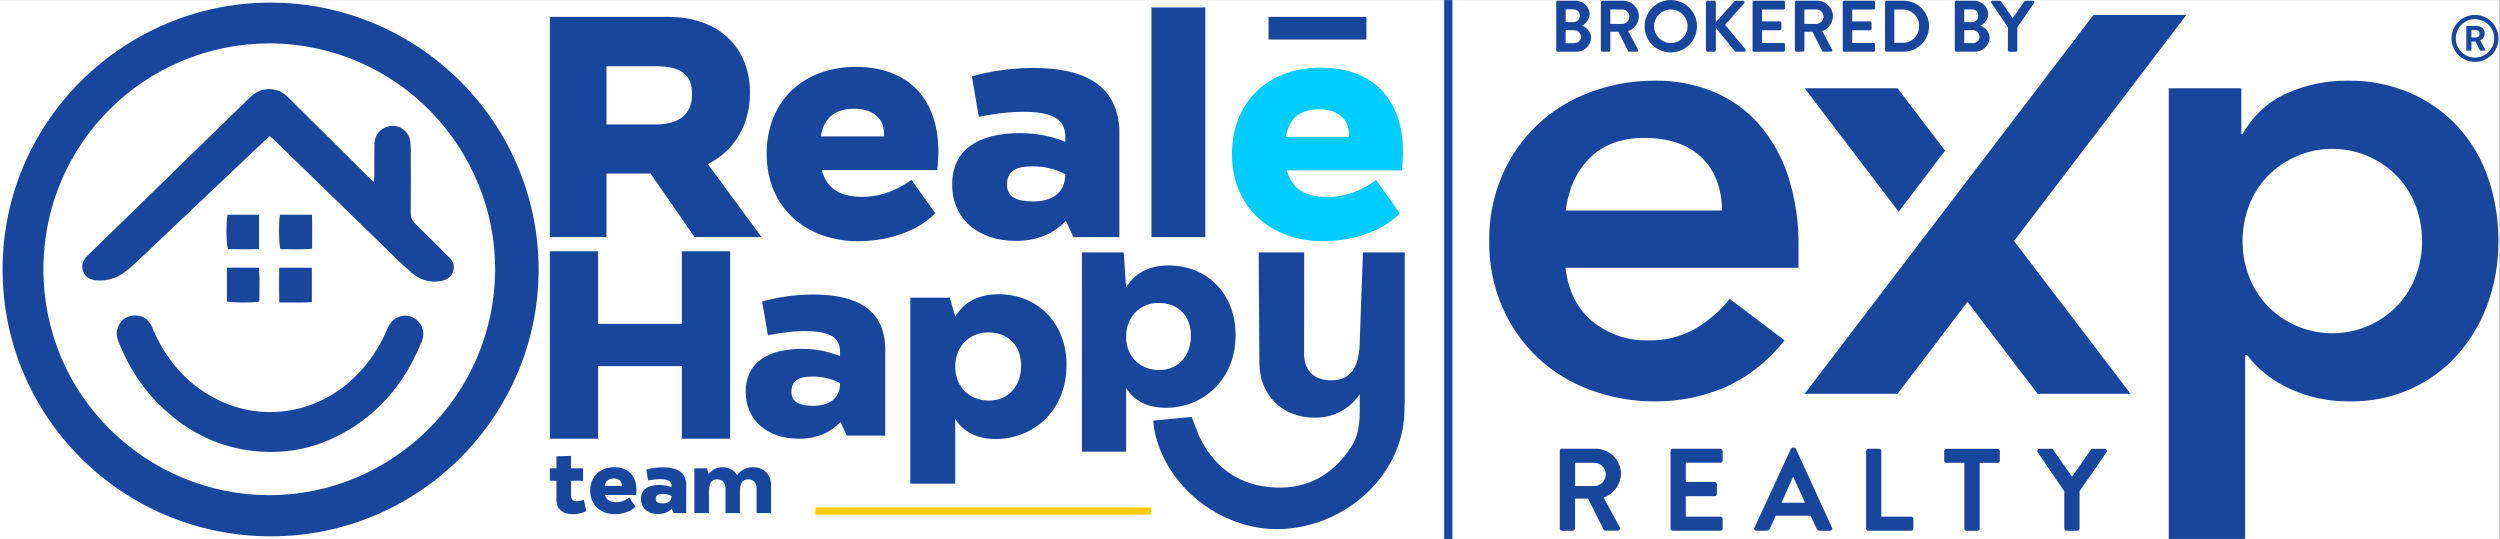 <svg xmlns="http://www.w3.org/2000/svg" xmlns:xlink="http://www.w3.org/1999/xlink" width="4750" zoomAndPan="magnify" viewBox="0 0 3562.5 768" height="1024" preserveAspectRatio="xMidYMid meet" version="1.0"><rect x="0" y="0" width="3562.5" height="768" fill="#808080" stroke="none"/><defs><g/><clipPath id="76377d9638"><path d="M 0 0.055 L 3562 0.055 L 3562 767.945 L 0 767.945 Z M 0 0.055 " clip-rule="nonzero"/></clipPath><clipPath id="b77b88912f"><path d="M 2343 0.055 L 2419 0.055 L 2419 75 L 2343 75 Z M 2343 0.055 " clip-rule="nonzero"/></clipPath><clipPath id="3fe5db10e1"><path d="M 3090 114 L 3561 114 L 3561 767.945 L 3090 767.945 Z M 3090 114 " clip-rule="nonzero"/></clipPath><clipPath id="2fbe30ab43"><path d="M 2057 0.055 L 2070 0.055 L 2070 767.945 L 2057 767.945 Z M 2057 0.055 " clip-rule="nonzero"/></clipPath><clipPath id="3c4cc60a43"><path d="M 3.664 3.719 L 767.891 3.719 L 767.891 764.281 L 3.664 764.281 Z M 3.664 3.719 " clip-rule="nonzero"/></clipPath><clipPath id="77a86aebdf"><path d="M 384.18 61.789 C 205.68 62.258 62.969 204.906 61.867 381.469 C 60.719 565.051 209.992 705.238 382.824 705.621 C 559.785 706.008 704.461 562.09 705.574 385.625 C 706.668 213.023 568.047 62.918 384.18 61.789 M 3.668 384.066 C 3.762 170.664 178.859 3.477 385.961 3.719 C 594.859 3.961 767.43 173.438 767.508 384.012 C 767.59 592.09 597.852 764.652 385.215 764.277 C 174.18 763.91 3.672 594.02 3.668 384.066 " clip-rule="nonzero"/></clipPath><clipPath id="ca468aa69d"><path d="M 117 127 L 646.992 127 L 646.992 401.586 L 117 401.586 Z M 117 127 " clip-rule="nonzero"/></clipPath><clipPath id="f06b4b8ff8"><path d="M 532.832 259.34 C 533.102 254.793 533.379 252.25 533.387 249.703 C 533.453 234.746 533.25 219.781 533.551 204.832 C 533.797 192.367 541.789 182.801 553.551 180.027 C 567.195 176.809 581.082 185.242 584.164 198.98 C 585.145 203.359 585.352 207.977 585.363 212.492 C 585.469 242.68 585.594 272.867 585.277 303.051 C 585.211 309.43 586.91 314.059 591.531 318.508 C 606.145 332.602 620.367 347.105 634.746 361.445 C 635.883 362.574 636.977 363.754 638.156 364.84 C 644.895 371.035 649.109 378.125 645.516 387.562 C 641.875 397.145 633.551 400.043 624.473 401.008 C 609.516 402.602 596.555 397.488 585.438 387.738 C 577.41 380.691 569.66 373.316 561.988 365.875 C 505.043 310.605 448.145 255.285 391.227 199.992 C 389.172 198 387.031 196.086 384.48 193.715 C 381.277 196.664 378.527 199.121 375.852 201.664 C 314.363 259.918 252.898 318.195 191.367 376.395 C 186.918 380.605 182.16 384.551 177.211 388.164 C 166.066 396.301 153.602 400.23 139.656 399.625 C 130.453 399.227 122.602 396.691 118.859 387.562 C 115.055 378.258 118.141 370.59 125.18 363.77 C 161.828 328.254 198.348 292.605 234.906 256.992 C 275.102 217.84 315.316 178.715 355.445 139.496 C 362.359 132.734 370.043 127.961 379.918 127.184 C 391.863 126.246 401.922 130.023 410.398 138.484 C 426.281 154.344 442.277 170.086 458.203 185.902 C 480.582 208.109 502.938 230.348 525.324 252.543 C 527.289 254.492 529.414 256.273 532.816 259.352 " clip-rule="nonzero"/></clipPath><clipPath id="d8a53b79ee"><path d="M 166 449.211 L 603.762 449.211 L 603.762 644.117 L 166 644.117 Z M 166 449.211 " clip-rule="nonzero"/></clipPath><clipPath id="052534da49"><path d="M 384.523 644.062 C 321.395 643.227 268.465 618.918 224.559 574.148 C 199.91 549.016 181.746 519.672 168.895 486.957 C 166.262 480.254 165.156 473.598 167.848 466.703 C 171.668 456.918 178.652 450.926 189.203 449.746 C 200.395 448.492 209.047 452.891 214.875 462.488 C 216.523 465.203 217.516 468.316 218.82 471.234 C 238.785 516.043 269.469 550.824 314.457 571.613 C 378.496 601.203 452.836 587.891 504.457 538.289 C 525.176 518.375 540.984 495.145 551.945 468.641 C 555.633 459.711 561.336 453.281 570.93 450.676 C 588.938 445.785 606.562 462.355 602.699 480.645 C 602.258 482.719 601.648 484.793 600.859 486.766 C 575.496 549.895 533.68 597.789 470.969 626.039 C 443.562 638.387 414.66 644.191 384.531 644.062 " clip-rule="nonzero"/></clipPath><clipPath id="497756c8e9"><path d="M 397.137 381.07 L 444.762 381.07 L 444.762 431.625 L 397.137 431.625 Z M 397.137 381.07 " clip-rule="nonzero"/></clipPath><clipPath id="317526c1aa"><path d="M 444.406 381.543 L 444.406 430.594 C 429.176 431.578 414.137 430.844 397.926 431.078 C 397.508 414.059 397.656 398.047 397.809 381.543 Z M 444.406 381.543 " clip-rule="nonzero"/></clipPath><clipPath id="903688a6bb"><path d="M 397.137 305.598 L 445 305.598 L 445 355.426 L 397.137 355.426 Z M 397.137 305.598 " clip-rule="nonzero"/></clipPath><clipPath id="45e83ec322"><path d="M 398.996 305.965 L 444.559 305.965 C 445.125 321.859 444.773 337.688 444.766 354.383 C 429.309 355.992 414.293 354.859 399.555 355.148 C 397.23 348.664 396.953 313.891 398.996 305.965 " clip-rule="nonzero"/></clipPath><clipPath id="d45bf1a0d2"><path d="M 323.129 381.07 L 370 381.07 L 370 431.625 L 323.129 431.625 Z M 323.129 381.07 " clip-rule="nonzero"/></clipPath><clipPath id="4372593359"><path d="M 323.383 381.383 L 369.074 381.383 C 370.379 397.703 369.391 413.762 369.668 429.605 C 361.934 431.621 330.43 431.562 323.375 429.598 Z M 323.383 381.383 " clip-rule="nonzero"/></clipPath><clipPath id="00a58234b4"><path d="M 322.398 306 L 369.293 306 L 369.293 355.426 L 322.398 355.426 Z M 322.398 306 " clip-rule="nonzero"/></clipPath><clipPath id="ea5071329e"><path d="M 324.336 306.016 L 369.113 306.016 L 369.113 354.809 C 354.023 355.484 339.277 355.199 324.773 354.992 C 322.305 348.234 322.086 314.051 324.336 306.008 " clip-rule="nonzero"/></clipPath><clipPath id="d0d82d8c17"><path d="M 971.684 358.051 L 1040.379 358.051 L 1040.379 461.48 L 971.684 461.48 Z M 783.523 358.051 L 852.219 358.051 L 852.219 461.48 L 783.523 461.48 Z M 783.523 461.48 L 1040.379 461.48 L 1040.379 521.777 L 783.523 521.777 Z M 783.523 521.777 L 852.219 521.777 L 852.219 625.207 L 783.523 625.207 Z M 971.684 521.777 L 1040.379 521.777 L 1040.379 625.207 L 971.684 625.207 Z M 971.684 521.777 " clip-rule="nonzero"/></clipPath><clipPath id="9b26e83f00"><path d="M 1062.637 419.676 L 1262 419.676 L 1262 625.844 L 1062.637 625.844 Z M 1062.637 419.676 " clip-rule="nonzero"/></clipPath><clipPath id="54a7104a9a"><path d="M 1197.051 545.898 C 1187.375 540.68 1173.965 536.586 1158.328 536.586 C 1137.477 536.586 1127.797 542.547 1127.797 558.559 C 1127.797 573.82 1140.824 578.289 1159.078 578.289 C 1178.816 578.289 1197.059 570.094 1197.059 545.898 M 1261.48 498.238 L 1261.48 620.742 L 1206.738 620.742 L 1197.801 601.383 C 1184.398 615.535 1165.039 625.211 1138.598 625.211 C 1093.543 625.211 1062.637 599.148 1062.637 558.191 C 1062.637 516.859 1093.543 497.129 1143.434 497.129 C 1165.031 497.129 1182.531 501.598 1197.051 507.555 L 1197.051 501.223 C 1197.051 480 1181.043 471.809 1147.16 471.809 C 1125.562 471.809 1106.203 475.535 1094.285 477.766 L 1086.09 429.727 C 1103.969 424.516 1130.406 419.676 1159.07 419.676 C 1220.141 419.676 1261.473 440.527 1261.473 498.238 " clip-rule="nonzero"/></clipPath><clipPath id="d8dce6533a"><path d="M 1297.207 419.301 L 1519.867 419.301 L 1519.867 689.57 L 1297.207 689.57 Z M 1297.207 419.301 " clip-rule="nonzero"/></clipPath><clipPath id="9d7da1175c"><path d="M 1455.078 521.328 C 1455.078 491.539 1436.082 473.668 1408.16 473.668 C 1382.473 473.668 1361.242 492.656 1361.242 522.445 C 1361.242 553.352 1383.59 570.852 1408.902 570.852 C 1437.574 570.852 1455.07 549.633 1455.07 521.328 M 1519.855 520.211 C 1519.855 585 1472.57 625.582 1418.953 625.582 C 1391.398 625.582 1372.781 615.156 1361.234 596.91 L 1361.234 689.25 L 1297.207 689.25 L 1297.207 424.145 L 1353.434 424.145 L 1361.25 451.324 C 1372.793 431.961 1392.148 419.301 1423.055 419.301 C 1478.164 419.301 1519.863 459.891 1519.863 520.211 " clip-rule="nonzero"/></clipPath><clipPath id="6f3713efc5"><path d="M 1356.855 96.805 L 1595.934 96.805 L 1595.934 343.277 L 1356.855 343.277 Z M 1356.855 96.805 " clip-rule="nonzero"/></clipPath><clipPath id="4e6c633484"><path d="M 1518.043 248.172 C 1506.434 241.918 1490.355 237.016 1471.605 237.016 C 1446.605 237.016 1434.992 244.16 1434.992 263.359 C 1434.992 281.672 1450.617 287.027 1472.496 287.027 C 1496.164 287.027 1518.043 277.203 1518.043 248.18 M 1595.293 191.031 L 1595.293 337.922 L 1529.656 337.922 L 1518.941 314.699 C 1502.863 331.668 1479.641 343.277 1447.938 343.277 C 1393.914 343.277 1356.855 312.023 1356.855 262.906 C 1356.855 213.348 1393.914 189.68 1453.75 189.68 C 1479.641 189.68 1500.629 195.035 1518.043 202.18 L 1518.043 194.59 C 1518.043 169.145 1498.844 159.312 1458.207 159.312 C 1432.305 159.312 1409.094 163.777 1394.801 166.457 L 1384.988 108.863 C 1406.414 102.609 1438.117 96.805 1472.496 96.805 C 1545.723 96.805 1595.285 121.809 1595.285 191.023 " clip-rule="nonzero"/></clipPath><clipPath id="96419e78fa"><path d="M 1640.82 10.629 L 1717.617 10.629 L 1717.617 337.922 L 1640.82 337.922 Z M 1640.82 10.629 " clip-rule="nonzero"/></clipPath><clipPath id="bc1111c545"><path d="M 1755.566 96.355 L 1999.652 96.355 L 1999.652 344 L 1755.566 344 Z M 1755.566 96.355 " clip-rule="nonzero"/></clipPath><clipPath id="7eeed77070"><path d="M 1879.699 155.738 C 1849.785 155.738 1836.387 171.363 1832.371 195.031 L 1922.113 195.031 C 1923.902 172.262 1909.168 155.738 1879.691 155.738 M 1997.574 242.812 L 1833.707 242.812 C 1841.742 272.281 1864.066 280.77 1891.309 280.77 C 1910.066 280.77 1934.625 275.859 1960.969 256.656 L 1994.906 303.992 C 1964.992 334.352 1918.555 343.73 1885.508 343.73 C 1811.828 343.73 1755.566 296.395 1755.566 219.598 C 1755.566 145.473 1806.918 96.355 1882.379 96.355 C 1963.195 96.355 2008.742 150.836 1997.574 242.812 " clip-rule="nonzero"/></clipPath><clipPath id="6cded274ab"><path d="M 1807.668 24.008 L 1947.148 24.008 L 1947.148 56.359 L 1807.668 56.359 Z M 1807.668 24.008 " clip-rule="nonzero"/></clipPath><clipPath id="f1de58fb63"><path d="M 1541.754 359.684 L 1761 359.684 L 1761 643.973 L 1541.754 643.973 Z M 1541.754 359.684 " clip-rule="nonzero"/></clipPath><clipPath id="17d8b30927"><path d="M 1697.02 478.59 C 1697.02 449.293 1678.344 431.715 1650.879 431.715 C 1625.613 431.715 1604.734 450.391 1604.734 479.684 C 1604.734 510.078 1626.707 527.289 1651.609 527.289 C 1679.809 527.289 1697.016 506.414 1697.016 478.586 M 1760.734 477.484 C 1760.734 541.203 1714.23 581.117 1661.496 581.117 C 1634.398 581.117 1616.09 570.867 1604.734 552.922 L 1604.734 643.742 L 1541.754 643.742 L 1541.773 359.684 L 1601.324 359.684 L 1604.734 409.742 C 1616.09 390.699 1635.133 378.25 1665.527 378.25 C 1719.723 378.25 1760.738 418.164 1760.738 477.488 " clip-rule="nonzero"/></clipPath><clipPath id="f28252a2f0"><path d="M 1643.344 359.684 L 2002 359.684 L 2002 754.07 L 1643.344 754.07 Z M 1643.344 359.684 " clip-rule="nonzero"/></clipPath><clipPath id="8a1ea95958"><path d="M 1942.211 359.684 L 1937.684 484.574 C 1937.684 521.461 1925.766 541.949 1897.449 541.949 C 1869.133 541.949 1858.328 524.812 1858.328 503.945 L 1858.465 359.684 L 1793.617 359.684 L 1794.609 517.359 C 1794.609 560.953 1825.535 595.234 1873.602 595.234 C 1902.664 595.234 1923.902 581.449 1937.688 561.699 L 1937.688 568.398 C 1937.547 592.52 1939.148 615.285 1925.941 635.953 C 1898.473 678.938 1858.66 699.359 1807.965 694.02 C 1760.816 689.047 1728.211 662.879 1708.289 620.398 L 1698.117 594.164 L 1643.344 599.305 C 1643.387 599.66 1643.43 600.008 1643.473 600.348 C 1644.258 606.855 1644.465 609.941 1645.051 612.949 C 1661.289 696.254 1745.656 759.891 1831.512 753.645 C 1922.246 747.043 1998.199 675.082 2001.219 588.773 C 2001.453 582.094 2001.613 575.07 2001.77 568.395 L 2001.77 359.684 Z M 1942.211 359.684 " clip-rule="nonzero"/></clipPath><clipPath id="b56edf1db2"><path d="M 783.523 24.008 L 1085.309 24.008 L 1085.309 338 L 783.523 338 Z M 783.523 24.008 " clip-rule="nonzero"/></clipPath><clipPath id="691d84ba16"><path d="M 864.242 177.363 L 934.191 177.363 C 974.102 177.363 986.211 157.184 986.211 133.867 C 986.211 106.512 970.516 94.406 935.09 94.406 L 864.242 94.406 Z M 927.016 247.316 L 864.242 247.316 L 864.242 337.898 L 783.523 337.898 L 783.523 24.008 L 951.234 24.008 C 1026.57 24.008 1068.719 69.742 1068.719 132.074 C 1068.719 176.02 1048.09 214.133 1008.633 233.867 L 1085.309 337.898 L 989.797 337.898 Z M 927.016 247.316 " clip-rule="nonzero"/></clipPath><clipPath id="f83c19e54d"><path d="M 1092.477 95.305 L 1337.195 95.305 L 1337.195 343.793 L 1092.477 343.793 Z M 1092.477 95.305 " clip-rule="nonzero"/></clipPath><clipPath id="ae765b7978"><path d="M 1217.137 154.945 C 1187.09 154.945 1173.637 170.641 1169.602 194.402 L 1259.734 194.402 C 1261.531 171.535 1246.734 154.945 1217.141 154.945 M 1335.52 242.387 L 1170.949 242.387 C 1179.023 271.98 1201.441 280.504 1228.797 280.504 C 1247.629 280.504 1272.289 275.57 1298.746 256.289 L 1332.828 303.824 C 1302.781 334.316 1256.148 343.734 1222.965 343.734 C 1148.977 343.727 1092.477 296.195 1092.477 219.066 C 1092.477 144.629 1144.043 95.305 1219.828 95.305 C 1300.992 95.305 1346.727 150.012 1335.52 242.387 " clip-rule="nonzero"/></clipPath><clipPath id="7a9b0da51b"><path d="M 783.523 649.613 L 835.535 649.613 L 835.535 732.789 L 783.523 732.789 Z M 783.523 649.613 " clip-rule="nonzero"/></clipPath><clipPath id="e5336f8b24"><path d="M 835.332 728.594 C 829.898 731.254 821.688 732.703 815.891 732.703 C 802.246 732.703 792.945 725.816 792.945 712.172 L 792.945 685 L 783.523 685 L 783.523 667.363 L 792.945 667.363 L 792.945 650.34 L 813.715 649.613 L 813.715 667.363 L 830.863 667.363 L 830.863 685 L 813.715 685 L 813.715 706.613 C 813.715 711.082 816.855 714.344 821.082 714.344 C 823.254 714.344 827.723 713.621 832.07 712.172 Z M 835.332 728.594 " clip-rule="nonzero"/></clipPath><clipPath id="a836e535e1"><path d="M 841.016 665.797 L 907 665.797 L 907 732.734 L 841.016 732.734 Z M 841.016 665.797 " clip-rule="nonzero"/></clipPath><clipPath id="bae4666bbe"><path d="M 874.59 681.859 C 866.496 681.859 862.875 686.086 861.789 692.488 L 886.062 692.488 C 886.547 686.328 882.559 681.859 874.59 681.859 M 906.473 705.406 L 862.152 705.406 C 864.328 713.379 870.363 715.676 877.734 715.676 C 882.805 715.676 889.445 714.348 896.57 709.152 L 905.746 721.953 C 897.66 730.164 885.098 732.703 876.16 732.703 C 856.23 732.703 841.016 719.902 841.016 699.129 C 841.016 679.082 854.906 665.797 875.316 665.797 C 897.172 665.797 909.496 680.527 906.473 705.406 " clip-rule="nonzero"/></clipPath><clipPath id="42fca55219"><path d="M 913.375 665.914 L 977.863 665.914 L 977.863 732.676 L 913.375 732.676 Z M 913.375 665.914 " clip-rule="nonzero"/></clipPath><clipPath id="13f3b8eae8"><path d="M 956.973 706.855 C 953.832 705.168 949.484 703.836 944.414 703.836 C 937.652 703.836 934.508 705.77 934.508 710.965 C 934.508 715.918 938.738 717.363 944.656 717.363 C 951.059 717.363 956.977 714.707 956.977 706.855 M 977.863 691.395 L 977.863 731.133 L 960.109 731.133 L 957.211 724.852 C 952.863 729.441 946.586 732.582 938.012 732.582 C 923.402 732.578 913.375 724.125 913.375 710.844 C 913.375 697.438 923.402 691.039 939.582 691.039 C 946.586 691.039 952.258 692.484 956.969 694.422 L 956.969 692.363 C 956.969 685.48 951.777 682.82 940.785 682.82 C 933.781 682.82 927.5 684.031 923.637 684.754 L 920.98 669.176 C 926.777 667.484 935.352 665.914 944.652 665.914 C 964.457 665.914 977.863 672.68 977.863 691.395 " clip-rule="nonzero"/></clipPath><clipPath id="1846b6bb80"><path d="M 989.473 665.797 L 1098.957 665.797 L 1098.957 731.387 L 989.473 731.387 Z M 989.473 665.797 " clip-rule="nonzero"/></clipPath><clipPath id="d240dc51ae"><path d="M 1098.766 691.039 L 1098.766 731.133 L 1078.113 731.133 L 1078.113 695.145 C 1078.113 688.621 1074.008 683.066 1066.035 683.066 C 1057.34 683.066 1054.441 689.828 1054.441 700.578 L 1054.441 731.133 L 1033.793 731.133 L 1033.793 695.145 C 1033.793 688.621 1029.805 683.066 1021.719 683.066 C 1013.023 683.066 1010.246 689.828 1010.246 701.664 L 1010.246 731.133 L 989.473 731.133 L 989.473 667.363 L 1007.707 667.363 L 1009.398 675.824 C 1014.227 669.781 1021.113 665.797 1029.684 665.797 C 1038.746 665.797 1046.355 670.266 1050.578 677.148 C 1055.652 669.902 1063.383 665.797 1073.039 665.797 C 1089.105 665.797 1098.766 676.906 1098.766 691.039 " clip-rule="nonzero"/></clipPath></defs><g clip-path="url(#76377d9638)"><path fill="#ffffff" d="M 0 0.055 L 3562 0.055 L 3562 767.945 L 0 767.945 Z M 0 0.055 " fill-opacity="1" fill-rule="nonzero"/></g><path fill="#19469d" d="M 2217.707 3.059 C 2217.707 1.973 2218.602 1.078 2219.688 1.078 L 2243.461 1.078 C 2254.641 0.184 2264.418 8.555 2265.312 19.738 C 2265.312 19.93 2265.312 20.055 2265.312 20.25 C 2264.801 27.406 2260.395 33.73 2253.875 36.734 C 2261.543 38.91 2266.91 45.684 2267.359 53.672 C 2266.848 65.238 2257.07 74.25 2245.504 73.738 C 2245.25 73.738 2244.992 73.738 2244.738 73.738 L 2219.625 73.738 C 2218.539 73.738 2217.645 72.844 2217.645 71.758 L 2217.645 3.059 Z M 2242.18 31.559 C 2247.102 31.559 2251.129 27.66 2251.129 22.742 C 2251.129 22.547 2251.129 22.422 2251.129 22.23 C 2251.32 17.562 2247.676 13.602 2243.012 13.41 C 2242.758 13.41 2242.438 13.41 2242.18 13.41 L 2231.062 13.41 L 2231.062 31.559 Z M 2243.652 61.469 C 2248.762 61.469 2252.918 57.441 2252.98 52.328 C 2252.98 52.266 2252.98 52.137 2252.98 52.074 C 2252.469 46.707 2247.805 42.742 2242.371 43.062 L 2231.062 43.062 L 2231.062 61.531 L 2243.586 61.531 Z M 2243.652 61.469 " fill-opacity="1" fill-rule="nonzero"/><path fill="#19469d" d="M 2281.16 3.059 C 2281.16 1.973 2282.055 1.078 2283.141 1.078 L 2312.789 1.078 C 2325.188 1.012 2335.285 10.98 2335.41 23.379 C 2335.156 32.836 2329.023 41.211 2320.074 44.34 L 2334.262 70.668 C 2334.836 71.566 2334.582 72.777 2333.688 73.355 C 2333.367 73.547 2332.918 73.672 2332.535 73.672 L 2321.672 73.672 C 2320.969 73.672 2320.332 73.355 2320.012 72.715 L 2306.211 45.234 L 2294.707 45.234 L 2294.707 71.691 C 2294.707 72.777 2293.812 73.609 2292.727 73.672 L 2283.207 73.672 C 2282.117 73.672 2281.223 72.777 2281.223 71.691 L 2281.223 3.059 Z M 2311.641 34.18 C 2317.391 33.988 2321.93 29.324 2321.93 23.57 C 2321.801 18.012 2317.266 13.539 2311.641 13.473 L 2294.707 13.473 L 2294.707 34.117 L 2311.641 34.117 Z M 2311.641 34.18 " fill-opacity="1" fill-rule="nonzero"/><g clip-path="url(#b77b88912f)"><path fill="#19469d" d="M 2380.844 0.055 C 2401.484 0.055 2418.164 16.797 2418.164 37.375 C 2418.164 57.953 2401.422 74.695 2380.844 74.695 C 2360.395 74.824 2343.719 58.336 2343.59 37.949 C 2343.59 37.82 2343.59 37.629 2343.59 37.504 C 2343.465 16.988 2360.012 0.184 2380.523 0.055 C 2380.652 0.055 2380.715 0.055 2380.844 0.055 Z M 2380.844 61.277 C 2394.008 61.277 2404.742 50.73 2404.809 37.504 C 2404.809 24.34 2394.262 13.602 2381.035 13.539 C 2367.871 13.539 2357.137 24.082 2357.074 37.312 C 2357.074 37.375 2357.074 37.438 2357.074 37.504 C 2357.137 50.602 2367.746 61.148 2380.844 61.277 Z M 2380.844 61.277 " fill-opacity="1" fill-rule="nonzero"/></g><path fill="#19469d" d="M 2431.07 3.57 C 2431.07 2.227 2432.156 1.078 2433.5 1.078 L 2442.637 1.078 C 2443.977 1.078 2445.062 2.227 2445.129 3.57 L 2445.129 31.559 L 2471.328 2.164 C 2471.773 1.523 2472.543 1.141 2473.309 1.141 L 2483.66 1.141 C 2484.875 1.141 2485.895 2.035 2485.961 3.25 C 2485.961 3.824 2485.77 4.398 2485.32 4.848 L 2458.227 35.328 L 2487.238 70.094 C 2488.004 71.117 2487.75 72.523 2486.789 73.289 C 2486.406 73.609 2485.895 73.738 2485.387 73.738 L 2474.074 73.738 C 2473.371 73.738 2472.668 73.547 2472.223 73.035 L 2445.129 39.613 L 2445.129 71.246 C 2445.129 72.586 2444.043 73.738 2442.637 73.738 L 2433.5 73.738 C 2432.156 73.738 2431.008 72.652 2431.008 71.309 C 2431.008 71.309 2431.008 71.309 2431.008 71.246 L 2431.008 3.57 Z M 2431.07 3.57 " fill-opacity="1" fill-rule="nonzero"/><path fill="#19469d" d="M 2497.336 3.059 C 2497.336 1.973 2498.23 1.078 2499.316 1.078 L 2541.555 1.078 C 2542.641 1.078 2543.535 1.973 2543.535 3.059 L 2543.535 11.559 C 2543.535 12.645 2542.641 13.539 2541.555 13.539 L 2510.883 13.539 L 2510.883 30.535 L 2536.504 30.535 C 2537.59 30.535 2538.422 31.434 2538.484 32.52 L 2538.484 41.145 C 2538.484 42.23 2537.59 43.125 2536.504 43.125 L 2510.883 43.125 L 2510.883 61.277 L 2541.555 61.277 C 2542.641 61.277 2543.535 62.172 2543.535 63.258 L 2543.535 71.758 C 2543.535 72.844 2542.641 73.738 2541.555 73.738 L 2499.379 73.738 C 2498.293 73.738 2497.398 72.844 2497.398 71.758 L 2497.398 3.059 Z M 2497.336 3.059 " fill-opacity="1" fill-rule="nonzero"/><path fill="#19469d" d="M 2557.719 3.059 C 2557.719 1.973 2558.613 1.078 2559.699 1.078 L 2589.352 1.078 C 2601.746 1.012 2611.844 10.98 2611.973 23.379 C 2611.715 32.836 2605.582 41.211 2596.637 44.34 L 2610.82 70.668 C 2611.395 71.566 2611.141 72.777 2610.246 73.355 C 2609.926 73.547 2609.48 73.672 2609.094 73.672 L 2598.234 73.672 C 2597.531 73.672 2596.891 73.355 2596.57 72.715 L 2582.77 45.234 L 2571.266 45.234 L 2571.266 71.691 C 2571.266 72.777 2570.371 73.609 2569.285 73.672 L 2559.699 73.672 C 2558.613 73.672 2557.719 72.777 2557.719 71.691 Z M 2588.199 34.18 C 2593.953 33.988 2598.488 29.324 2598.488 23.57 C 2598.359 18.012 2593.824 13.539 2588.199 13.473 L 2571.266 13.473 L 2571.266 34.117 L 2588.199 34.117 Z M 2588.199 34.18 " fill-opacity="1" fill-rule="nonzero"/><path fill="#19469d" d="M 2625.836 3.059 C 2625.836 1.973 2626.73 1.078 2627.816 1.078 L 2670.055 1.078 C 2671.145 1.078 2672.039 1.973 2672.039 3.059 L 2672.039 11.559 C 2672.039 12.645 2671.145 13.539 2670.055 13.539 L 2639.383 13.539 L 2639.383 30.535 L 2665.008 30.535 C 2666.094 30.535 2666.926 31.434 2666.988 32.52 L 2666.988 41.145 C 2666.988 42.23 2666.094 43.125 2665.008 43.125 L 2639.383 43.125 L 2639.383 61.277 L 2670.055 61.277 C 2671.145 61.277 2672.039 62.172 2672.039 63.258 L 2672.039 71.758 C 2672.039 72.844 2671.145 73.738 2670.055 73.738 L 2627.883 73.738 C 2626.797 73.738 2625.902 72.844 2625.902 71.758 L 2625.902 3.059 Z M 2625.836 3.059 " fill-opacity="1" fill-rule="nonzero"/><path fill="#19469d" d="M 2686.16 3.059 C 2686.16 1.973 2686.988 1.141 2688.012 1.078 L 2712.613 1.078 C 2732.68 1.078 2748.91 17.309 2748.91 37.375 C 2748.91 57.441 2732.68 73.672 2712.613 73.672 L 2688.012 73.672 C 2686.988 73.672 2686.16 72.777 2686.16 71.691 Z M 2711.336 61.02 C 2723.988 61.277 2734.402 51.242 2734.66 38.59 C 2734.66 38.141 2734.66 37.695 2734.66 37.246 C 2735.105 24.594 2725.203 14.051 2712.551 13.602 C 2712.102 13.602 2711.719 13.602 2711.273 13.602 L 2699.449 13.602 L 2699.449 61.02 Z M 2711.336 61.02 " fill-opacity="1" fill-rule="nonzero"/><path fill="#19469d" d="M 2785.652 3.059 C 2785.652 1.973 2786.547 1.078 2787.633 1.078 L 2811.402 1.078 C 2822.586 0.184 2832.363 8.555 2833.258 19.738 C 2833.258 19.93 2833.258 20.055 2833.258 20.25 C 2832.746 27.406 2828.402 33.73 2821.82 36.734 C 2829.488 38.91 2834.855 45.684 2835.301 53.605 C 2834.789 65.176 2825.016 74.184 2813.449 73.672 C 2813.191 73.672 2812.938 73.672 2812.68 73.672 L 2787.57 73.672 C 2786.48 73.672 2785.586 72.777 2785.586 71.691 L 2785.586 3.059 Z M 2810.125 31.559 C 2815.047 31.559 2819.07 27.66 2819.07 22.742 C 2819.07 22.547 2819.07 22.422 2819.07 22.23 C 2819.262 17.562 2815.621 13.602 2810.957 13.41 C 2810.699 13.41 2810.383 13.41 2810.125 13.41 L 2799.008 13.41 L 2799.008 31.559 Z M 2811.594 61.469 C 2816.707 61.469 2820.859 57.379 2820.926 52.266 C 2820.926 52.199 2820.926 52.074 2820.926 52.008 C 2820.414 46.641 2815.75 42.68 2810.383 43 L 2799.07 43 L 2799.07 61.469 Z M 2811.594 61.469 " fill-opacity="1" fill-rule="nonzero"/><path fill="#19469d" d="M 2861.246 38.719 L 2837.602 4.078 C 2837.027 3.184 2837.219 2.035 2838.051 1.395 C 2838.371 1.141 2838.816 1.012 2839.266 1.078 L 2849.809 1.078 C 2850.512 1.078 2851.086 1.461 2851.469 2.035 L 2868.082 25.871 L 2884.695 2.035 C 2885.082 1.461 2885.656 1.141 2886.359 1.078 L 2897.031 1.078 C 2898.117 1.078 2899.012 1.844 2899.012 2.93 C 2899.012 3.379 2898.883 3.762 2898.691 4.145 L 2874.727 38.719 L 2874.727 71.82 C 2874.727 72.906 2873.832 73.738 2872.746 73.801 L 2863.227 73.801 C 2862.141 73.801 2861.246 72.906 2861.246 71.82 C 2861.246 71.82 2861.246 38.844 2861.246 38.844 Z M 2861.246 38.719 " fill-opacity="1" fill-rule="nonzero"/><path fill="#19469d" d="M 2230.934 381.57 C 2234.578 414.227 2247.23 439.598 2269.02 457.746 C 2291.191 476.023 2319.18 485.676 2347.938 484.973 C 2371.898 485.801 2395.543 479.988 2416.438 468.164 C 2434.902 456.98 2451.328 442.73 2464.938 425.984 L 2542.895 484.973 C 2520.465 514.047 2491.199 537.117 2457.652 552.074 C 2426.406 565.363 2392.73 572.141 2358.801 572.012 C 2327.23 572.203 2295.855 566.645 2266.273 555.715 C 2238.348 545.488 2212.723 529.77 2190.996 509.445 C 2169.527 489.062 2152.402 464.52 2140.645 437.363 C 2127.992 407.711 2121.664 375.758 2122.113 343.484 C 2121.664 311.211 2127.992 279.258 2140.707 249.605 C 2152.465 222.445 2169.59 197.906 2191.062 177.52 C 2212.789 157.199 2238.41 141.477 2266.336 131.254 C 2295.922 120.262 2327.297 114.766 2358.863 114.957 C 2387.297 114.637 2415.543 120.004 2441.805 130.805 C 2466.469 141.031 2488.453 156.688 2506.215 176.625 C 2524.938 198.227 2539.125 223.34 2547.941 250.566 C 2558.422 283.219 2563.473 317.348 2562.895 351.664 L 2562.895 381.57 Z M 2454.012 299.965 C 2453.371 267.309 2443.402 241.938 2424.105 223.789 C 2404.742 205.641 2377.84 196.562 2343.398 196.562 C 2310.746 196.562 2284.93 205.957 2265.887 224.684 C 2246.848 243.406 2235.215 268.523 2231 299.965 L 2454.074 299.965 Z M 2454.012 299.965 " fill-opacity="1" fill-rule="nonzero"/><g clip-path="url(#3fe5db10e1)"><path fill="#19469d" d="M 3090.52 125.82 L 3193.91 125.82 L 3193.91 191.133 L 3195.699 191.133 C 3209.949 165.25 3232.25 144.738 3259.152 132.66 C 3286.309 120.773 3315.641 114.699 3345.289 114.957 C 3376.152 114.445 3406.695 120.516 3435.066 132.66 C 3460.883 143.906 3484.078 160.457 3503.059 181.164 C 3522.035 202.188 3536.543 226.855 3545.68 253.695 C 3555.52 282.582 3560.441 312.938 3560.184 343.484 C 3560.441 374.094 3555.199 404.516 3544.785 433.27 C 3535.199 459.984 3520.566 484.586 3501.715 505.805 C 3483.121 526.445 3460.438 542.996 3435.066 554.309 C 3408.23 566.258 3379.156 572.266 3349.824 572.012 C 3331.613 572.203 3313.531 570.094 3295.895 565.684 C 3281.195 561.977 3267.074 556.48 3253.719 549.387 C 3242.664 543.445 3232.312 536.352 3222.855 528.109 C 3215.188 521.398 3208.223 513.984 3202.023 505.867 L 3199.277 505.867 L 3199.277 768.012 L 3090.457 768.012 L 3090.457 125.82 Z M 3451.492 343.484 C 3451.492 326.805 3448.613 310.188 3442.863 294.531 C 3437.242 279.066 3428.613 264.879 3417.434 252.801 C 3368.867 200.973 3287.395 198.355 3235.57 246.922 C 3233.527 248.84 3231.609 250.758 3229.691 252.801 C 3218.512 264.879 3209.883 279.066 3204.262 294.531 C 3192.758 326.164 3192.758 360.867 3204.262 392.5 C 3209.82 407.965 3218.512 422.152 3229.691 434.23 C 3278.258 486.059 3359.668 488.742 3411.488 440.172 C 3413.535 438.258 3415.516 436.273 3417.434 434.23 C 3428.613 422.152 3437.242 407.965 3442.863 392.5 C 3448.613 376.844 3451.492 360.227 3451.492 343.547 Z M 3451.492 343.484 " fill-opacity="1" fill-rule="nonzero"/></g><path fill="#19469d" d="M 2870 343.418 L 3036.012 561.148 L 2903.609 561.148 L 2803.672 430.141 L 2703.988 561.148 L 2571.586 561.148 L 2983.23 21.27 L 3115.633 21.27 Z M 2870 343.418 " fill-opacity="1" fill-rule="nonzero"/><path fill="#19469d" d="M 2704.051 125.82 L 2571.648 125.82 L 2705.586 301.688 L 2771.723 214.777 Z M 2704.051 125.82 " fill-opacity="1" fill-rule="nonzero"/><path fill="#19469d" d="M 2222.691 642.625 C 2222.691 640.902 2224.098 639.43 2225.887 639.43 L 2273.555 639.43 C 2293.492 639.305 2309.789 655.344 2309.914 675.281 C 2309.469 690.555 2299.629 703.977 2285.25 708.961 L 2308.125 751.332 C 2309.086 752.801 2308.637 754.781 2307.168 755.676 C 2306.594 755.996 2305.953 756.188 2305.316 756.188 L 2287.805 756.188 C 2286.719 756.188 2285.633 755.676 2285.121 754.719 L 2262.949 710.496 L 2244.418 710.496 L 2244.418 753.055 C 2244.418 754.781 2242.949 756.188 2241.223 756.25 L 2225.887 756.25 C 2224.16 756.25 2222.691 754.844 2222.691 753.121 C 2222.691 753.121 2222.691 642.691 2222.691 642.691 Z M 2271.766 692.664 C 2280.969 692.41 2288.316 684.867 2288.254 675.668 C 2288.062 666.719 2280.715 659.496 2271.766 659.496 L 2244.547 659.496 L 2244.547 692.664 Z M 2271.766 692.664 " fill-opacity="1" fill-rule="nonzero"/><path fill="#19469d" d="M 2380.523 642.625 C 2380.523 640.902 2381.93 639.43 2383.719 639.43 L 2451.645 639.43 C 2453.371 639.43 2454.777 640.836 2454.777 642.562 L 2454.777 656.238 C 2454.777 657.965 2453.371 659.434 2451.645 659.434 L 2402.25 659.434 L 2402.25 686.785 L 2443.465 686.785 C 2445.191 686.785 2446.598 688.254 2446.598 689.98 L 2446.598 703.848 C 2446.598 705.574 2445.191 707.043 2443.465 707.043 L 2402.25 707.043 L 2402.25 736.25 L 2451.645 736.25 C 2453.371 736.25 2454.777 737.656 2454.777 739.379 L 2454.777 753.055 C 2454.777 754.781 2453.371 756.188 2451.645 756.25 L 2383.719 756.25 C 2381.996 756.25 2380.523 754.844 2380.523 753.121 C 2380.523 753.121 2380.523 642.691 2380.523 642.691 Z M 2380.523 642.625 " fill-opacity="1" fill-rule="nonzero"/><path fill="#19469d" d="M 2500.082 751.969 L 2551.969 639.688 C 2552.418 638.535 2553.566 637.832 2554.781 637.832 L 2556.441 637.832 C 2557.719 637.77 2558.871 638.473 2559.254 639.688 L 2610.629 751.969 C 2611.395 753.375 2610.887 755.164 2609.48 755.934 C 2608.969 756.188 2608.395 756.316 2607.816 756.25 L 2593.312 756.25 C 2591.141 756.379 2589.16 754.973 2588.457 752.93 L 2580.277 734.906 L 2530.434 734.906 L 2522.254 752.93 C 2521.551 754.973 2519.57 756.316 2517.398 756.25 L 2502.895 756.25 C 2501.297 756.379 2499.828 755.23 2499.699 753.566 C 2499.699 752.992 2499.762 752.418 2500.02 751.906 Z M 2572.16 716.438 L 2555.484 679.758 L 2554.973 679.758 L 2538.613 716.438 Z M 2572.16 716.438 " fill-opacity="1" fill-rule="nonzero"/><path fill="#19469d" d="M 2659.258 642.625 C 2659.258 640.902 2660.664 639.43 2662.387 639.43 L 2677.723 639.43 C 2679.449 639.43 2680.855 640.902 2680.855 642.625 L 2680.855 736.25 L 2723.414 736.25 C 2725.137 736.25 2726.609 737.656 2726.609 739.379 L 2726.609 753.055 C 2726.609 754.781 2725.203 756.25 2723.414 756.25 L 2662.324 756.25 C 2660.598 756.25 2659.191 754.844 2659.191 753.121 L 2659.191 642.691 Z M 2659.258 642.625 " fill-opacity="1" fill-rule="nonzero"/><path fill="#19469d" d="M 2799.199 659.496 L 2773.703 659.496 C 2771.977 659.496 2770.508 658.094 2770.508 656.367 L 2770.508 642.691 C 2770.508 640.965 2771.914 639.496 2773.637 639.496 L 2846.547 639.496 C 2848.273 639.496 2849.742 640.902 2849.742 642.691 L 2849.742 656.367 C 2849.742 658.094 2848.336 659.562 2846.547 659.562 L 2821.051 659.562 L 2821.051 753.184 C 2821.051 754.91 2819.582 756.316 2817.855 756.379 L 2802.328 756.379 C 2800.605 756.379 2799.199 754.91 2799.199 753.184 Z M 2799.199 659.496 " fill-opacity="1" fill-rule="nonzero"/><path fill="#19469d" d="M 2941.633 700.078 L 2903.609 644.352 C 2902.652 642.945 2903.035 640.965 2904.441 640.008 C 2904.953 639.625 2905.594 639.496 2906.23 639.496 L 2923.227 639.496 C 2924.316 639.496 2925.336 640.07 2925.914 641.027 L 2952.621 679.371 L 2979.332 641.027 C 2979.906 640.133 2980.93 639.559 2982.016 639.496 L 2999.207 639.496 C 3000.93 639.496 3002.336 640.773 3002.402 642.5 C 3002.402 643.137 3002.207 643.777 3001.891 644.352 L 2963.359 699.887 L 2963.359 753.121 C 2963.359 754.844 2961.887 756.25 2960.164 756.316 L 2944.828 756.316 C 2943.102 756.316 2941.633 754.91 2941.633 753.184 C 2941.633 753.184 2941.633 700.141 2941.633 700.141 Z M 2941.633 700.078 " fill-opacity="1" fill-rule="nonzero"/><path fill="#19469d" d="M 3526.828 21.27 C 3508.363 21.27 3493.344 36.289 3493.41 54.758 C 3493.41 73.227 3508.426 88.242 3526.895 88.18 C 3545.359 88.18 3560.312 73.164 3560.312 54.695 C 3560.312 36.223 3545.359 21.207 3526.828 21.207 Z M 3526.828 82.047 C 3511.75 82.047 3499.48 69.84 3499.48 54.695 C 3499.48 39.613 3511.684 27.34 3526.828 27.34 C 3541.91 27.34 3554.18 39.547 3554.18 54.695 C 3554.18 69.773 3541.973 82.047 3526.828 82.047 Z M 3526.828 82.047 " fill-opacity="1" fill-rule="nonzero"/><path fill="#19469d" d="M 3527.531 59.23 L 3521.781 59.23 L 3521.781 72.141 L 3514.496 72.141 L 3514.496 36.926 L 3527.594 36.926 C 3531.047 36.734 3534.434 37.695 3537.246 39.676 C 3539.547 41.594 3540.824 44.531 3540.633 47.535 C 3540.695 49.645 3540.184 51.754 3539.098 53.543 C 3537.949 55.27 3536.285 56.609 3534.367 57.379 L 3541.973 71.758 L 3541.973 72.141 L 3534.176 72.141 L 3527.594 59.23 Z M 3521.781 53.352 L 3527.66 53.352 C 3529.191 53.48 3530.727 52.969 3531.875 51.945 C 3532.898 50.922 3533.473 49.516 3533.348 48.109 C 3533.41 46.641 3532.898 45.234 3531.941 44.211 C 3530.727 43.191 3529.191 42.68 3527.594 42.809 L 3521.781 42.809 Z M 3521.781 53.352 " fill-opacity="1" fill-rule="nonzero"/><g clip-path="url(#2fbe30ab43)"><g fill="#19469d" fill-opacity="1"><g transform="translate(1961.255, 580.178)"><g><path d="M 96.641 199.188 L 96.641 -590.172 L 108.438 -590.172 L 108.438 199.188 Z M 96.641 199.188 "/></g></g></g></g><g clip-path="url(#3c4cc60a43)"><g clip-path="url(#77a86aebdf)"><path fill="#19469d" d="M 0 0.055 L 770.824 0.055 L 770.824 767.945 L 0 767.945 Z M 0 0.055 " fill-opacity="1" fill-rule="nonzero"/></g></g><g clip-path="url(#ca468aa69d)"><g clip-path="url(#f06b4b8ff8)"><path fill="#19469d" d="M 0 0.055 L 770.824 0.055 L 770.824 767.945 L 0 767.945 Z M 0 0.055 " fill-opacity="1" fill-rule="nonzero"/></g></g><g clip-path="url(#d8a53b79ee)"><g clip-path="url(#052534da49)"><path fill="#19469d" d="M 0 0.055 L 770.824 0.055 L 770.824 767.945 L 0 767.945 Z M 0 0.055 " fill-opacity="1" fill-rule="nonzero"/></g></g><g clip-path="url(#497756c8e9)"><g clip-path="url(#317526c1aa)"><path fill="#19469d" d="M 0 0.055 L 770.824 0.055 L 770.824 767.945 L 0 767.945 Z M 0 0.055 " fill-opacity="1" fill-rule="nonzero"/></g></g><g clip-path="url(#903688a6bb)"><g clip-path="url(#45e83ec322)"><path fill="#19469d" d="M 0 0.055 L 770.824 0.055 L 770.824 767.945 L 0 767.945 Z M 0 0.055 " fill-opacity="1" fill-rule="nonzero"/></g></g><g clip-path="url(#d45bf1a0d2)"><g clip-path="url(#4372593359)"><path fill="#19469d" d="M 0 0.055 L 770.824 0.055 L 770.824 767.945 L 0 767.945 Z M 0 0.055 " fill-opacity="1" fill-rule="nonzero"/></g></g><g clip-path="url(#00a58234b4)"><g clip-path="url(#ea5071329e)"><path fill="#19469d" d="M 0 0.055 L 770.824 0.055 L 770.824 767.945 L 0 767.945 Z M 0 0.055 " fill-opacity="1" fill-rule="nonzero"/></g></g><g clip-path="url(#d0d82d8c17)"><path fill="#19469d" d="M 783.523 358.051 L 1040.379 358.051 L 1040.379 625.18 L 783.523 625.18 Z M 783.523 358.051 " fill-opacity="1" fill-rule="nonzero"/></g><g clip-path="url(#9b26e83f00)"><g clip-path="url(#54a7104a9a)"><path fill="#19469d" d="M 1062.637 419.676 L 1261.469 419.676 L 1261.469 625.109 L 1062.637 625.109 Z M 1062.637 419.676 " fill-opacity="1" fill-rule="nonzero"/></g></g><g clip-path="url(#d8dce6533a)"><g clip-path="url(#9d7da1175c)"><path fill="#19469d" d="M 1297.207 419.301 L 1519.867 419.301 L 1519.867 689.57 L 1297.207 689.57 Z M 1297.207 419.301 " fill-opacity="1" fill-rule="nonzero"/></g></g><g clip-path="url(#6f3713efc5)"><g clip-path="url(#4e6c633484)"><path fill="#19469d" d="M 1356.855 96.805 L 1595.109 96.805 L 1595.109 343.277 L 1356.855 343.277 Z M 1356.855 96.805 " fill-opacity="1" fill-rule="nonzero"/></g></g><g clip-path="url(#96419e78fa)"><path fill="#19469d" d="M 1640.82 10.629 L 1717.621 10.629 L 1717.621 337.922 L 1640.82 337.922 Z M 1640.82 10.629 " fill-opacity="1" fill-rule="nonzero"/></g><g clip-path="url(#bc1111c545)"><g clip-path="url(#7eeed77070)"><path fill="#00ccff" d="M 1755.566 96.355 L 1999.652 96.355 L 1999.652 343.727 L 1755.566 343.727 Z M 1755.566 96.355 " fill-opacity="1" fill-rule="nonzero"/></g></g><g clip-path="url(#6cded274ab)"><path fill="#19469d" d="M 1807.668 24.008 L 1947.176 24.008 L 1947.176 56.355 L 1807.668 56.355 Z M 1807.668 24.008 " fill-opacity="1" fill-rule="nonzero"/></g><g clip-path="url(#f1de58fb63)"><g clip-path="url(#17d8b30927)"><path fill="#19469d" d="M 1541.754 359.684 L 1760.738 359.684 L 1760.738 643.672 L 1541.754 643.672 Z M 1541.754 359.684 " fill-opacity="1" fill-rule="nonzero"/></g></g><g clip-path="url(#f28252a2f0)"><g clip-path="url(#8a1ea95958)"><path fill="#19469d" d="M 1643.344 359.684 L 2001.77 359.684 L 2001.77 754.07 L 1643.344 754.07 Z M 1643.344 359.684 " fill-opacity="1" fill-rule="nonzero"/></g></g><path stroke-linecap="butt" transform="matrix(0.729, 0, -0, 0.729, 1162.053, 723.109)" fill="none" stroke-linejoin="miter" d="M 0.002 7.001 L 656.527 7.001 " stroke="#ffcc00" stroke-width="14" stroke-opacity="1" stroke-miterlimit="4"/><g clip-path="url(#b56edf1db2)"><g clip-path="url(#691d84ba16)"><path fill="#19469d" d="M 783.523 24.008 L 1085.309 24.008 L 1085.309 337.797 L 783.523 337.797 Z M 783.523 24.008 " fill-opacity="1" fill-rule="nonzero"/></g></g><g clip-path="url(#f83c19e54d)"><g clip-path="url(#ae765b7978)"><path fill="#19469d" d="M 1092.477 95.305 L 1337.195 95.305 L 1337.195 343.793 L 1092.477 343.793 Z M 1092.477 95.305 " fill-opacity="1" fill-rule="nonzero"/></g></g><g clip-path="url(#7a9b0da51b)"><g clip-path="url(#e5336f8b24)"><path fill="#19469d" d="M 783.523 649.613 L 835.332 649.613 L 835.332 732.789 L 783.523 732.789 Z M 783.523 649.613 " fill-opacity="1" fill-rule="nonzero"/></g></g><g clip-path="url(#a836e535e1)"><g clip-path="url(#bae4666bbe)"><path fill="#19469d" d="M 841.016 665.797 L 906.922 665.797 L 906.922 732.734 L 841.016 732.734 Z M 841.016 665.797 " fill-opacity="1" fill-rule="nonzero"/></g></g><g clip-path="url(#42fca55219)"><g clip-path="url(#13f3b8eae8)"><path fill="#19469d" d="M 913.375 665.914 L 977.863 665.914 L 977.863 732.676 L 913.375 732.676 Z M 913.375 665.914 " fill-opacity="1" fill-rule="nonzero"/></g></g><g clip-path="url(#1846b6bb80)"><g clip-path="url(#d240dc51ae)"><path fill="#19469d" d="M 989.473 665.797 L 1098.703 665.797 L 1098.703 731.133 L 989.473 731.133 Z M 989.473 665.797 " fill-opacity="1" fill-rule="nonzero"/></g></g></svg>
